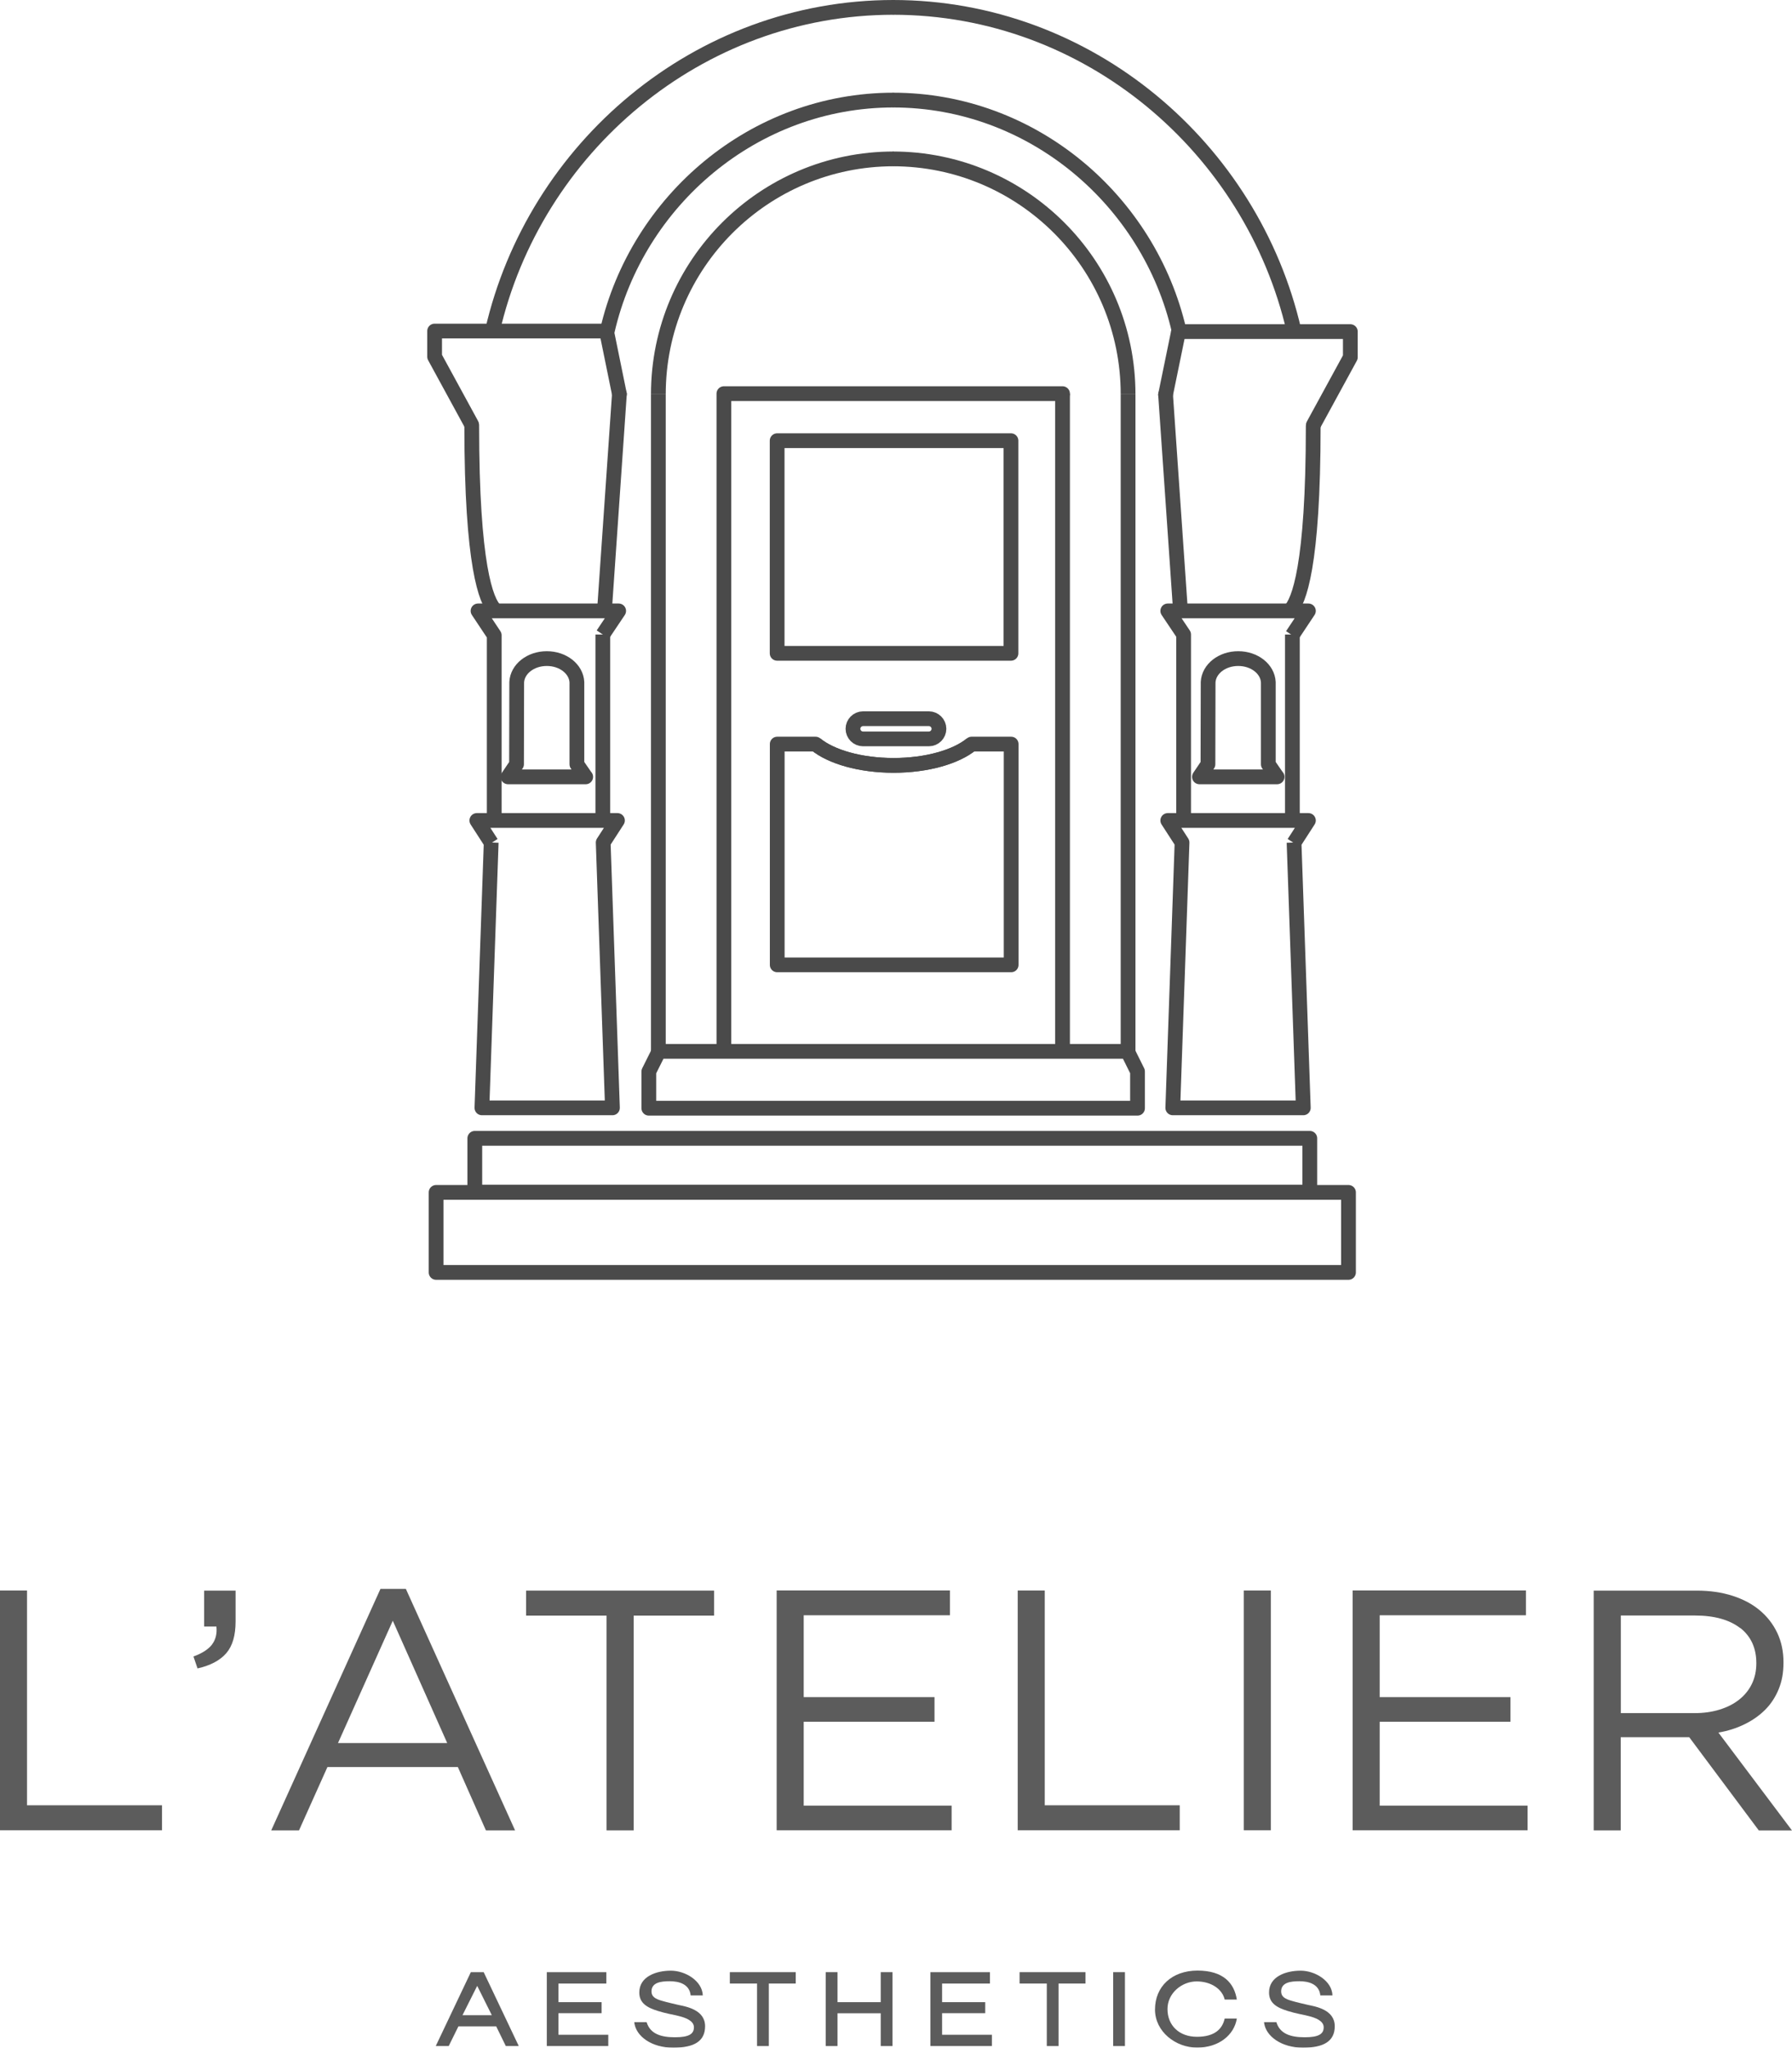 <?xml version="1.0" encoding="UTF-8"?>
<svg id="Layer_2" data-name="Layer 2" xmlns="http://www.w3.org/2000/svg" viewBox="0 0 1092.85 1248.31">
  <defs>
    <style>
      .cls-1 {
        stroke-linecap: round;
      }

      .cls-1, .cls-2, .cls-3 {
        fill: none;
        stroke: #4a4a4a;
        stroke-width: 9px;
      }

      .cls-1, .cls-3 {
        stroke-linejoin: round;
      }

      .cls-2 {
        stroke-miterlimit: 10;
      }

      .cls-4 {
        opacity: .9;
      }

      .cls-5 {
        fill: #4a4a4a;
      }
    </style>
  </defs>
  <g id="Layer_2-2" data-name="Layer 2">
    <g id="Layer_1-2" data-name="Layer 1-2">
      <g class="cls-4">
        <path class="cls-5" d="M0,969.59h16.48v130.92h82.31v15.24H0v-146.16h0Z"/>
        <path class="cls-5" d="M129.28,1002.5c2.2-2.88,3.16-6.49,2.71-10.95h-7.51v-21.9h19.19v18.8c0,8.52-1.86,14.9-5.65,19.31s-9.6,7.51-17.56,9.32l-2.48-7.28c5.31-1.92,9.03-4.35,11.29-7.23h0v-.06h0Z"/>
        <path class="cls-5" d="M314.11,1115.81h-17.78l-17.11-38.61h-79.54l-17.33,38.61h-16.94l66.62-147.23h15.47l66.62,147.23h0ZM239.54,988l-33.42,74.58h66.62l-33.2-74.58h0Z"/>
        <path class="cls-5" d="M386.38,1115.81h-16.48v-130.92h-49.06v-15.24h114.66v15.24h-49.06v130.92h-.06Z"/>
        <path class="cls-5" d="M579.34,984.66h-89.2v49.91h79.77v15.02h-79.77v51.15h90.21v15.02h-106.7v-146.22h105.68v15.02h0v.11h0Z"/>
        <path class="cls-5" d="M620.66,969.59h16.48v130.92h82.31v15.24h-98.8v-146.16h0Z"/>
        <path class="cls-5" d="M775.01,969.59v146.16h-16.48v-146.16h16.48Z"/>
        <path class="cls-5" d="M930.6,984.66h-89.2v49.91h79.77v15.02h-79.77v51.15h90.21v15.02h-106.7v-146.22h105.68v15.02h0v.11h0Z"/>
        <path class="cls-5" d="M1072.58,1115.81l-42.4-56.79h-41.78v56.79h-16.48v-146.16h62.83c8.07,0,15.36,1.07,21.85,3.16s12.02,5.02,16.6,8.86,8.13,8.41,10.67,13.77,3.78,11.35,3.78,17.9-.96,11.57-2.94,16.43c-1.98,4.8-4.69,8.98-8.24,12.53s-7.79,6.49-12.65,8.86c-4.86,2.37-10.16,4.06-15.86,5.02l44.88,59.67h-20.27v-.06h0ZM1061.29,992.51c-6.55-5.08-15.75-7.68-27.61-7.68h-45.22v59.5h44.99c5.42,0,10.44-.68,15.07-2.09s8.58-3.39,11.91-5.98c3.33-2.6,5.98-5.76,7.85-9.54,1.86-3.78,2.82-8.02,2.82-12.82,0-9.2-3.27-16.37-9.82-21.51h0v.11h0Z"/>
        <path class="cls-5" d="M287.18,1202.24h7.79l21.4,45.05h-7.9l-5.87-12.02h-23.03l-5.93,12.02h-7.9l21.4-45.05h.06ZM299.94,1228.49l-8.92-17.9-8.98,17.9h17.9Z"/>
        <path class="cls-5" d="M370.96,1240.35v6.94h-37.49v-45.05h36.3v6.94h-29.19v11.35h26.31v6.72h-26.31v13.15h30.37v-.06h0Z"/>
        <path class="cls-5" d="M386.83,1232.73h7.51c2.15,7.06,8.58,9.2,17.28,9.2s11.57-2.09,11.57-6.1-5.25-5.87-9.15-6.83c-3.5-.9-7.79-1.52-12.82-3.11-6.61-2.03-11.35-4.8-11.35-11.23,0-9.82,10.39-13.32,19.25-13.32s19.14,6.21,19.48,15.07h-7.4c-.73-7.11-7.45-8.64-12.82-8.64s-11.07.79-11.07,6.21c0,3.05,2.09,4.57,6.66,5.81,3.5,1.02,5.53,1.41,9.77,2.43,4.46.96,16.26,2.82,16.26,12.98,0,9.03-6.49,13.1-19.48,13.1s-22.81-6.89-23.71-15.53h0v-.06h0Z"/>
        <path class="cls-5" d="M468.86,1209.18v38.11h-7.17v-38.11h-16.6v-6.94h40.2v6.94h-16.43Z"/>
        <path class="cls-5" d="M544.28,1202.24v45.05h-7.17v-19.98h-26.36v19.98h-7.17v-45.05h7.17v18.29h26.36v-18.29h7.17Z"/>
        <path class="cls-5" d="M604.91,1240.35v6.94h-37.49v-45.05h36.3v6.94h-29.19v11.35h26.31v6.72h-26.31v13.15h30.37v-.06h0Z"/>
        <path class="cls-5" d="M645.56,1209.18v38.11h-7.17v-38.11h-16.6v-6.94h40.2v6.94h-16.43Z"/>
        <path class="cls-5" d="M678.87,1202.24h7.17v45.05h-7.17v-45.05Z"/>
        <path class="cls-5" d="M704.38,1224.99c0-13.94,10.27-23.71,25.91-23.71s22.41,7.56,23.99,17.67h-7.4c-1.47-6.38-8.24-11.07-17.11-11.07s-17.78,7-17.78,16.88,7.06,16.88,17.95,16.88,15.53-4.8,16.94-11.12h7.4c-1.64,10.22-11.23,17.73-24.22,17.73s-25.69-9.65-25.69-23.26h0Z"/>
        <path class="cls-5" d="M770.89,1232.73h7.51c2.15,7.06,8.58,9.2,17.28,9.2s11.57-2.09,11.57-6.1-5.25-5.87-9.15-6.83c-3.5-.9-7.79-1.52-12.82-3.11-6.61-2.03-11.35-4.8-11.35-11.23-.06-9.82,10.39-13.32,19.25-13.32s19.14,6.21,19.42,15.07h-7.4c-.73-7.11-7.45-8.64-12.82-8.64s-11.07.79-11.07,6.21c0,3.05,2.09,4.57,6.66,5.81,3.5,1.02,5.53,1.41,9.77,2.43,4.46.96,16.26,2.82,16.26,12.98,0,9.03-6.55,13.1-19.42,13.1s-22.81-6.89-23.71-15.53h0v-.06h0Z"/>
      </g>
      <polyline class="cls-3" points="367.63 386.81 377.29 372.41 291.53 372.41 301.41 387.26 301.41 499.55"/>
      <line class="cls-2" x1="367.63" y1="386.81" x2="367.63" y2="499.15"/>
      <path class="cls-2" d="M401.5,240.37c0-79.26,64.25-143.51,143.51-143.51"/>
      <line class="cls-2" x1="401.5" y1="640.91" x2="401.5" y2="240.37"/>
      <path class="cls-2" d="M370.34,201.81c18.23-79.54,89.48-140.8,174.56-140.8"/>
      <polyline class="cls-1" points="441.47 639.73 441.47 239.97 647.99 239.97"/>
      <path class="cls-3" d="M357.19,473.58h-47.37l5.19-7.68.11-50.02h0c.4-8.02,8.41-14.4,18.35-14.4s17.95,6.38,18.35,14.4h0v50.02l5.31,7.68h.06Z"/>
      <path class="cls-3" d="M778.85,473.58h-47.37l5.19-7.68.11-50.02h0c.4-8.02,8.41-14.4,18.35-14.4s17.95,6.38,18.35,14.4h0v50.02l5.31,7.68h.06Z"/>
      <polyline class="cls-1" points="369.89 201.81 265.05 201.81 265.05 217.45 287.58 258.77"/>
      <polyline class="cls-3" points="789.07 513.89 797.93 500.17 712.17 500.17 720.87 513.61 715.22 675.35 794.82 675.35 789.18 513.61"/>
      <polyline class="cls-3" points="299.66 513.89 290.8 500.17 376.55 500.17 367.86 513.61 373.5 675.35 293.9 675.35 299.55 513.61"/>
      <polyline class="cls-3" points="788.05 387.26 797.93 372.41 712.17 372.41 721.83 386.81 721.83 500.34"/>
      <line class="cls-2" x1="788.16" y1="499.55" x2="788.16" y2="386.81"/>
      <polyline class="cls-1" points="693.71 653.22 693.71 675.58 395.69 675.58 395.69 653.22 401.84 640.91 542.02 640.91 547.44 640.91 687.62 640.91 693.71 653.16"/>
      <path class="cls-2" d="M687.96,240.37c0-79.26-64.25-143.51-143.51-143.51"/>
      <line class="cls-2" x1="687.96" y1="640.91" x2="687.96" y2="240.37"/>
      <path class="cls-2" d="M719.12,201.81c-18.23-79.54-89.42-140.8-174.56-140.8"/>
      <line class="cls-3" x1="647.99" y1="641.65" x2="647.99" y2="239.97"/>
      <path class="cls-2" d="M300.28,201.81C325.8,90.31,425.61,4.5,544.9,4.5"/>
      <path class="cls-2" d="M789.18,201.81c-25.52-111.5-125.33-197.31-244.62-197.31"/>
      <rect class="cls-3" x="473.94" y="268.65" width="142.6" height="129.62"/>
      <path class="cls-3" d="M597.4,453.6h-4.86c-9.37,7.73-27.15,12.98-47.59,12.98s-38.22-5.25-47.59-12.98h-23.37v134.59h142.66v-134.59h-19.25Z"/>
      <path class="cls-3" d="M497.36,453.6c9.37,7.73,27.15,12.98,47.59,12.98s38.22-5.25,47.59-12.98"/>
      <rect class="cls-3" x="289.56" y="693.92" width="509.22" height="32.86"/>
      <rect class="cls-3" x="265.96" y="726.89" width="556.42" height="48.78"/>
      <path class="cls-1" d="M301.92,371.91c-5.42-5.31-14.23-27.04-14.23-112.4"/>
      <line class="cls-1" x1="377.74" y1="240.25" x2="368.65" y2="371.91"/>
      <polyline class="cls-1" points="718.72 202.15 823.5 202.15 823.5 217.79 800.98 259.05"/>
      <path class="cls-1" d="M786.64,372.25c5.42-5.31,14.23-27.04,14.23-112.4"/>
      <line class="cls-1" x1="710.82" y1="240.59" x2="719.91" y2="372.25"/>
      <line class="cls-1" x1="369.89" y1="201.81" x2="377.74" y2="240.25"/>
      <line class="cls-1" x1="718.72" y1="202.15" x2="710.82" y2="240.59"/>
      <path class="cls-3" d="M526.33,438.13h40.14c3.39,0,6.15,2.77,6.15,6.15h0c0,3.39-2.77,6.15-6.15,6.15h-40.14c-3.39,0-6.15-2.77-6.15-6.15h0c0-3.39,2.77-6.15,6.15-6.15Z"/>
    </g>
  </g>
</svg>